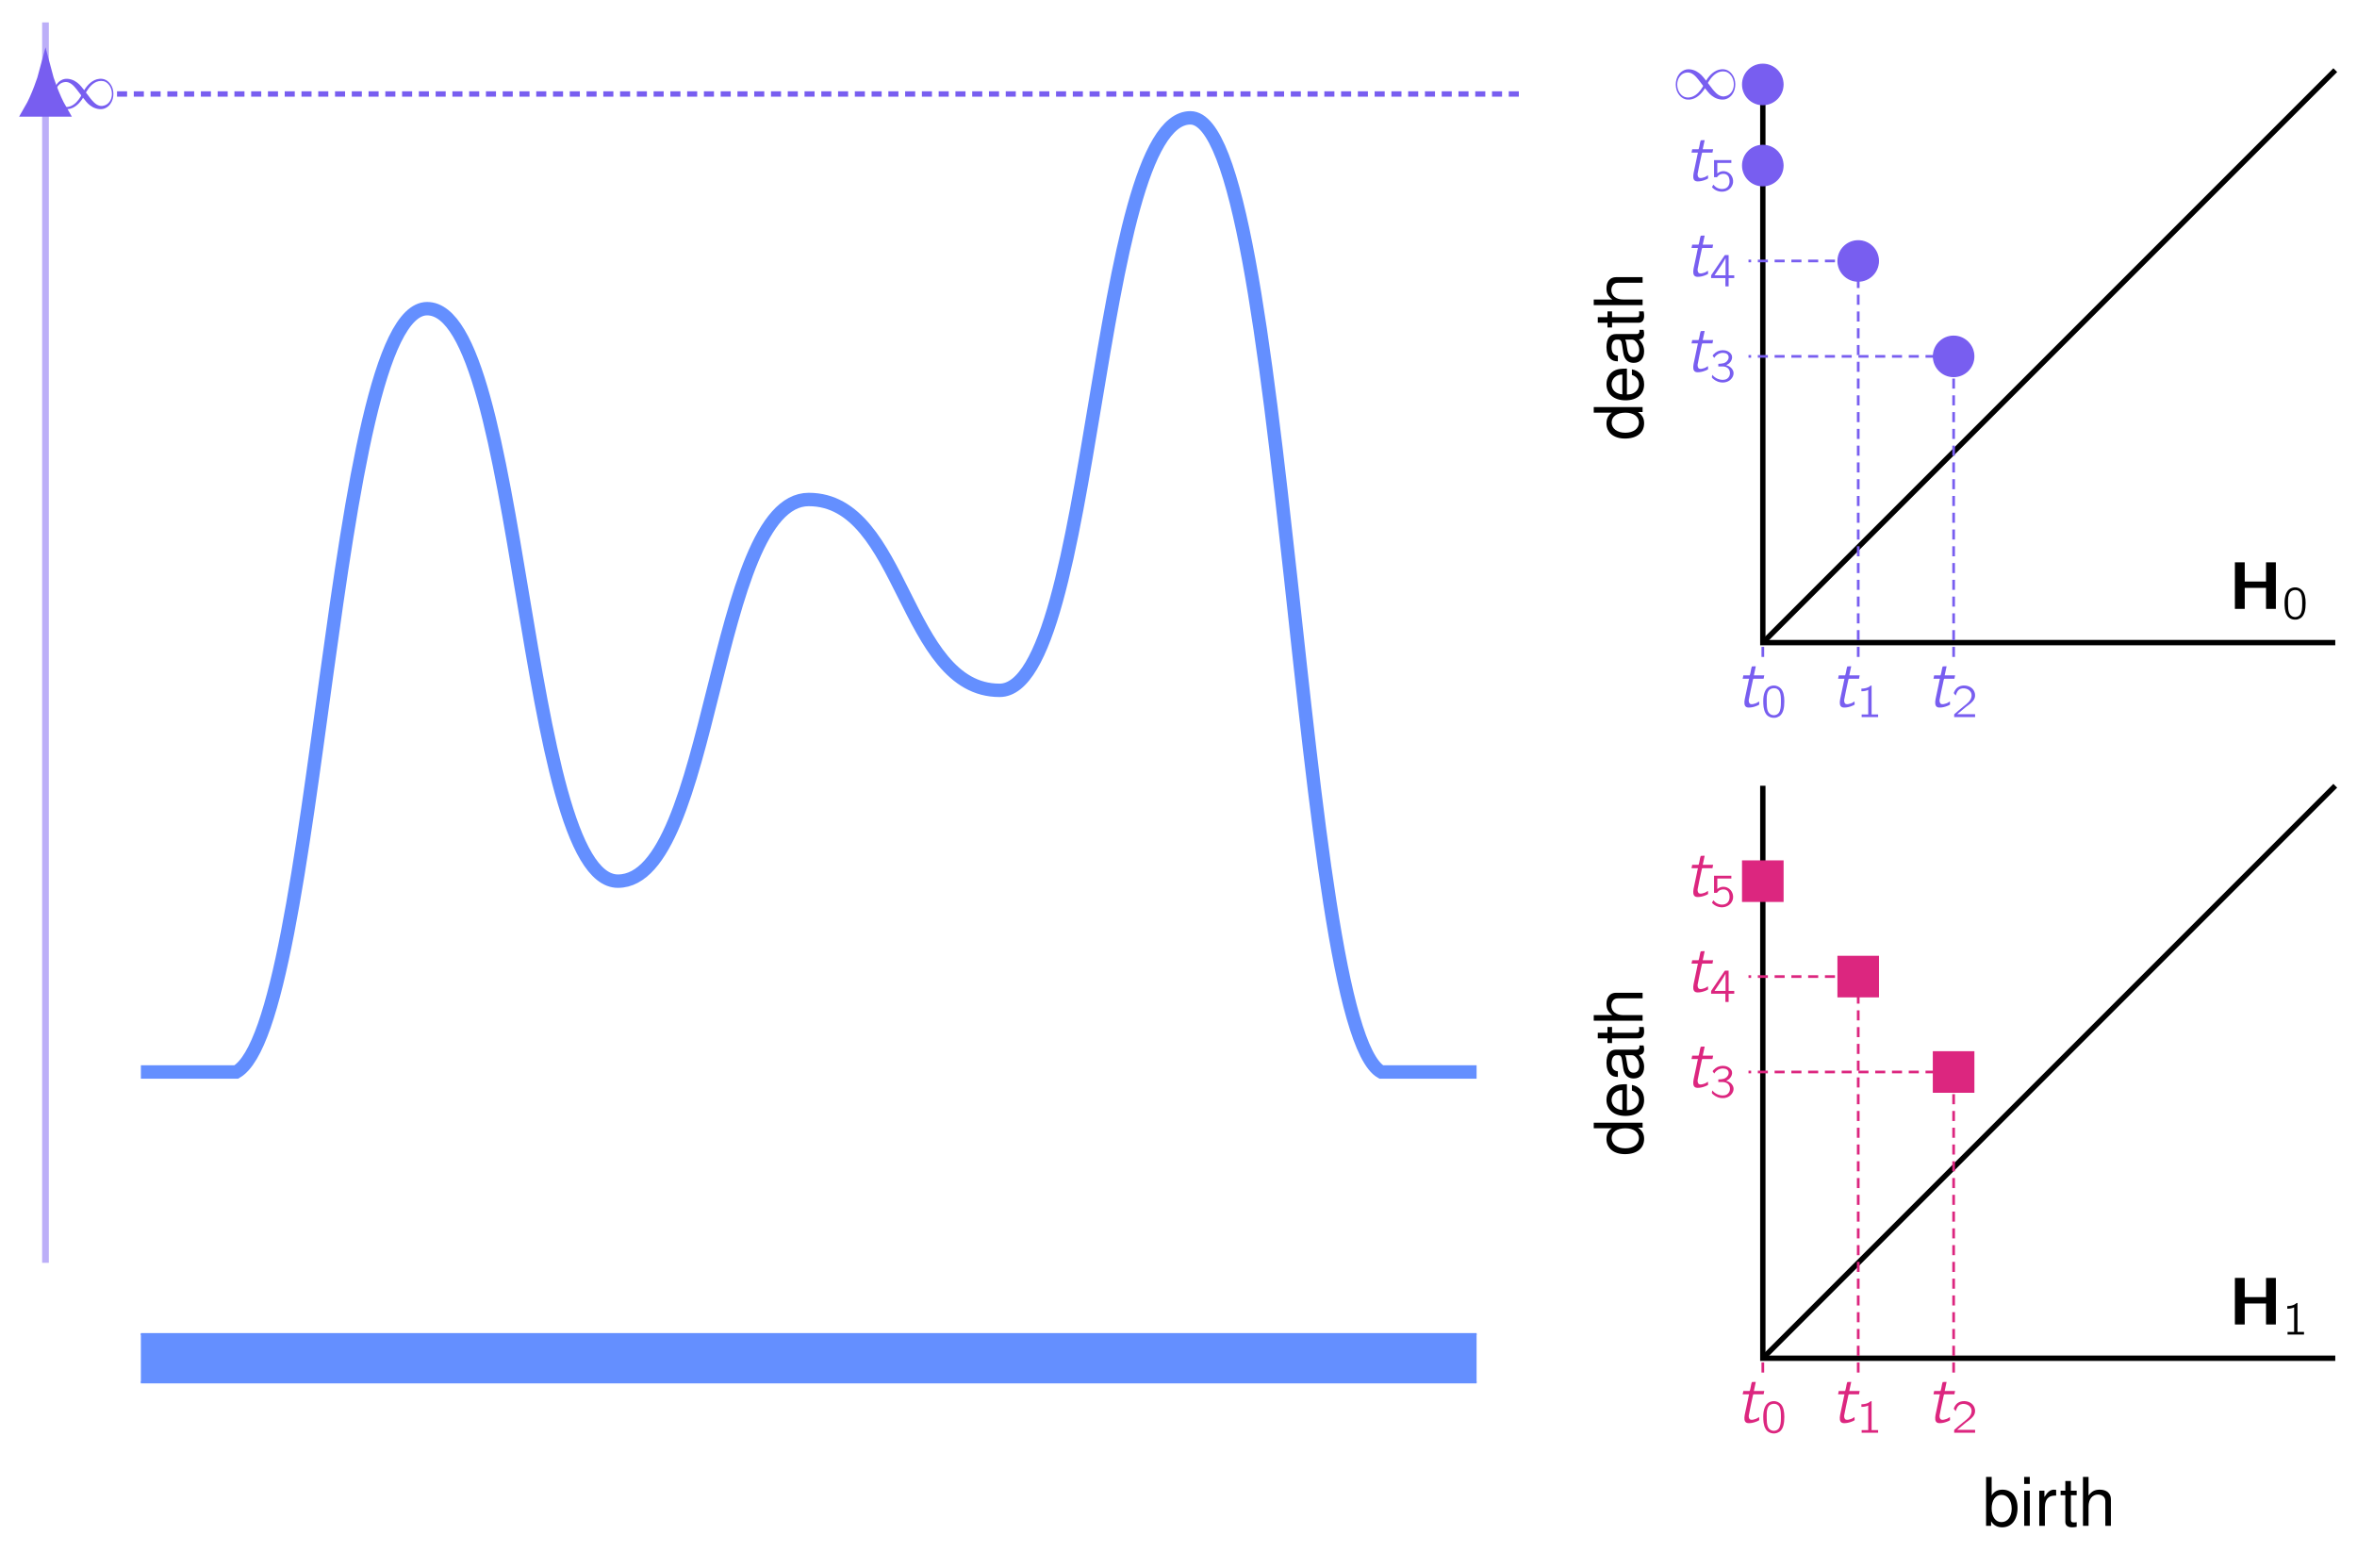 <?xml version="1.0" encoding="UTF-8"?>
<svg xmlns="http://www.w3.org/2000/svg" xmlns:xlink="http://www.w3.org/1999/xlink" width="700.296pt" height="465.936pt" viewBox="0 0 700.296 465.936" version="1.1">
<defs>
<g>
<symbol overflow="visible" id="glyph0-0">
<path style="stroke:none;" d=""/>
</symbol>
<symbol overflow="visible" id="glyph0-1">
<path style="stroke:none;" d="M 9.766 -3.172 C 9.906 -3.047 10 -2.891 10.125 -2.75 C 10.891 -1.75 11.438 -1.094 12.656 -0.391 C 13.812 0.219 15.438 0.516 16.656 -0.219 C 18.625 -1.312 19.203 -3.984 18.531 -6.016 C 18.062 -7.375 16.969 -8.609 15.484 -8.781 C 13.188 -9.047 11.531 -7.391 10.672 -6.234 C 10.484 -5.969 10.281 -5.719 10.141 -5.422 C 10 -5.531 9.906 -5.703 9.781 -5.844 C 9 -6.828 8.469 -7.484 7.25 -8.188 C 6.094 -8.812 4.469 -9.109 3.25 -8.359 C 1.281 -7.266 0.703 -4.609 1.375 -2.562 C 1.828 -1.219 2.922 0.016 4.422 0.203 C 6.719 0.453 8.359 -1.188 9.219 -2.344 C 9.422 -2.609 9.625 -2.875 9.766 -3.172 Z M 15.844 -8.109 C 16.812 -7.875 17.578 -7.094 17.969 -6.203 C 18.641 -4.641 18.484 -2.609 17.156 -1.453 C 16.719 -1.062 16.156 -0.812 15.422 -0.734 C 14.203 -0.641 13.188 -1.547 12.453 -2.406 C 12.156 -2.75 11.828 -3.125 11.594 -3.484 L 10.922 -4.359 C 10.844 -4.469 10.672 -4.609 10.672 -4.734 C 10.672 -4.859 10.781 -4.984 10.844 -5.078 L 11.375 -5.875 C 12.344 -7.172 13.812 -8.484 15.844 -8.109 Z M 4.469 -7.844 C 5.922 -7.969 7.031 -6.734 7.844 -5.703 C 8.016 -5.5 8.172 -5.297 8.312 -5.094 L 8.984 -4.219 C 9.062 -4.125 9.219 -3.984 9.219 -3.844 C 9.219 -3.719 9.125 -3.609 9.062 -3.5 L 8.531 -2.703 C 7.672 -1.547 6.5 -0.531 5 -0.422 C 4.703 -0.391 4.375 -0.422 4.078 -0.484 C 3.109 -0.703 2.328 -1.469 1.938 -2.375 C 1.25 -3.922 1.422 -5.969 2.75 -7.125 C 3.203 -7.531 3.719 -7.766 4.469 -7.844 Z M 4.469 -7.844 "/>
</symbol>
<symbol overflow="visible" id="glyph1-0">
<path style="stroke:none;" d=""/>
</symbol>
<symbol overflow="visible" id="glyph1-1">
<path style="stroke:none;" d="M 1.812 -13.828 L 1.812 0 L 4.734 0 L 4.734 -6.234 L 11.062 -6.234 L 11.062 0 L 13.984 0 L 13.984 -13.828 L 11.062 -13.828 L 11.062 -8.125 L 4.734 -8.125 L 4.734 -13.828 Z M 1.812 -13.828 "/>
</symbol>
<symbol overflow="visible" id="glyph2-0">
<path style="stroke:none;" d=""/>
</symbol>
<symbol overflow="visible" id="glyph2-1">
<path style="stroke:none;" d="M 3.672 -9.375 C 3.328 -9.328 3.016 -9.281 2.703 -9.141 C 1.25 -8.578 0.734 -6.688 0.734 -4.812 C 0.734 -4.516 0.734 -4.234 0.75 -3.953 C 0.797 -2.656 1.094 -1.375 1.828 -0.594 C 2.438 0.031 3.344 0.297 4.203 0.203 C 4.719 0.156 5.156 -0.047 5.547 -0.281 C 6.719 -1.109 7 -2.844 7 -4.719 C 7 -6.25 6.734 -7.625 5.984 -8.469 C 5.406 -9.094 4.516 -9.453 3.672 -9.375 Z M 4.859 -8.359 C 5 -8.281 5.141 -8.156 5.266 -8.047 C 5.781 -7.531 5.938 -6.531 5.969 -5.609 C 5.969 -5.406 5.984 -5.234 5.984 -5.031 L 5.984 -4.328 C 5.984 -3.125 5.875 -1.969 5.344 -1.25 C 4.641 -0.344 3.172 -0.328 2.422 -1.234 C 2.266 -1.422 2.156 -1.641 2.062 -1.891 C 1.812 -2.594 1.766 -3.484 1.766 -4.375 L 1.766 -5.094 C 1.766 -5.281 1.766 -5.438 1.766 -5.625 C 1.766 -6.719 2.047 -7.812 2.797 -8.281 C 3.328 -8.625 4.188 -8.719 4.859 -8.359 Z M 4.859 -8.359 "/>
</symbol>
<symbol overflow="visible" id="glyph2-2">
<path style="stroke:none;" d="M 1.547 -8.453 L 1.547 -7.672 C 2.25 -7.672 2.938 -7.781 3.578 -8.062 L 3.578 -0.781 L 1.625 -0.781 L 1.625 0 L 6.516 0 L 6.516 -0.781 L 4.578 -0.781 L 4.578 -9.375 C 4.5 -9.375 4.391 -9.391 4.328 -9.359 C 4.219 -9.328 4.125 -9.203 4.031 -9.141 C 3.453 -8.672 2.453 -8.453 1.547 -8.453 Z M 1.547 -8.453 "/>
</symbol>
<symbol overflow="visible" id="glyph2-3">
<path style="stroke:none;" d="M 0.438 -2.453 L 4.688 -2.453 L 4.688 0 L 5.641 0 L 5.641 -2.453 L 7.312 -2.453 L 7.312 -3.281 L 5.641 -3.281 L 5.641 -9.297 L 4.844 -9.297 C 4.75 -9.297 4.594 -9.328 4.516 -9.266 C 4.406 -9.188 4.219 -8.828 4.172 -8.781 L 3.344 -7.578 C 3.031 -7.094 0.75 -3.766 0.594 -3.5 C 0.453 -3.328 0.438 -3.297 0.438 -3 Z M 4.734 -8.391 L 4.734 -3.281 L 1.453 -3.281 L 3.531 -6.375 C 3.922 -7.047 4.375 -7.656 4.734 -8.391 Z M 4.734 -8.391 "/>
</symbol>
<symbol overflow="visible" id="glyph2-4">
<path style="stroke:none;" d="M 1.234 -6.406 C 1.469 -7.219 1.828 -8.094 2.672 -8.406 C 3.016 -8.547 3.359 -8.562 3.719 -8.547 C 4.438 -8.484 5.172 -8.188 5.594 -7.578 C 5.891 -7.156 5.984 -6.656 5.922 -6.156 C 5.75 -4.828 4.562 -3.984 3.594 -3.219 C 2.812 -2.625 1.188 -1.188 1.188 -1.188 L 0.922 -0.969 C 0.766 -0.812 0.766 -0.844 0.766 -0.547 L 0.766 0 L 6.984 0 L 6.984 -0.859 L 1.672 -0.859 C 2.219 -1.344 3.812 -2.672 4.281 -3.031 C 5.156 -3.688 6.141 -4.312 6.688 -5.281 C 7.297 -6.406 6.922 -7.859 5.953 -8.641 C 4.891 -9.531 2.938 -9.672 1.766 -8.797 C 1.328 -8.484 0.984 -7.969 0.766 -7.469 C 0.734 -7.375 0.641 -7.234 0.656 -7.109 C 0.688 -7.031 0.766 -6.969 0.828 -6.891 C 0.953 -6.719 1.094 -6.547 1.234 -6.406 Z M 1.234 -6.406 "/>
</symbol>
<symbol overflow="visible" id="glyph2-5">
<path style="stroke:none;" d="M 1.375 -7.094 C 1.953 -8.062 3.031 -8.688 4.172 -8.578 C 4.984 -8.531 5.75 -8.078 5.641 -7.094 C 5.531 -6.328 4.891 -5.719 4.172 -5.516 C 3.734 -5.391 3.047 -5.359 2.578 -5.328 L 2.578 -4.547 L 3.5 -4.547 C 3.703 -4.547 3.891 -4.562 4.094 -4.547 C 4.609 -4.5 5.094 -4.328 5.469 -3.984 C 6.094 -3.375 6.203 -2.328 5.797 -1.578 C 5.641 -1.281 5.406 -1.047 5.109 -0.859 C 4.391 -0.453 3.453 -0.516 2.688 -0.766 C 2.156 -0.938 1.656 -1.234 1.234 -1.609 C 1.078 -1.75 0.953 -1.906 0.781 -2.062 C 0.75 -1.891 0.719 -1.719 0.688 -1.547 C 0.641 -1.344 0.625 -1.281 0.781 -1.125 L 1.031 -0.875 C 1.438 -0.531 1.906 -0.234 2.406 -0.047 C 3.5 0.359 4.781 0.328 5.781 -0.297 C 6.766 -0.938 7.469 -2.203 6.922 -3.391 C 6.547 -4.188 5.844 -4.672 4.938 -4.938 C 5.469 -5.203 5.844 -5.422 6.188 -5.906 C 6.484 -6.312 6.781 -6.953 6.641 -7.609 C 6.516 -8.297 5.938 -8.812 5.312 -9.094 C 4.406 -9.5 3.328 -9.453 2.406 -9.062 C 1.953 -8.844 1.531 -8.547 1.188 -8.172 C 1.125 -8.125 0.891 -7.859 0.891 -7.766 C 0.906 -7.688 1.25 -7.234 1.375 -7.094 Z M 1.375 -7.094 "/>
</symbol>
<symbol overflow="visible" id="glyph2-6">
<path style="stroke:none;" d="M 1.312 -9.156 L 1.312 -4.078 L 1.906 -4.078 C 2 -4.078 2.109 -4.047 2.172 -4.094 C 2.266 -4.125 2.297 -4.234 2.344 -4.297 C 2.438 -4.422 2.547 -4.531 2.672 -4.625 C 3.266 -5.109 4.203 -5.25 4.891 -4.922 C 5.688 -4.562 5.922 -3.672 5.922 -2.875 C 5.922 -2.391 5.828 -1.891 5.547 -1.469 C 5.016 -0.609 3.844 -0.438 2.922 -0.672 C 2.141 -0.844 1.578 -1.297 1.141 -1.859 L 1.125 -1.859 C 1.094 -1.781 0.703 -1.234 0.703 -1.156 C 0.703 -1.109 0.75 -1.062 0.781 -1.016 C 1.234 -0.562 1.688 -0.219 2.391 0.016 C 3.656 0.453 5.172 0.203 6.125 -0.781 C 6.562 -1.234 6.859 -1.828 6.953 -2.453 C 7.188 -4.188 5.906 -6.047 3.766 -5.859 C 3.141 -5.781 2.734 -5.547 2.281 -5.203 L 2.281 -8.328 L 6.453 -8.328 L 6.453 -9.156 Z M 1.312 -9.156 "/>
</symbol>
<symbol overflow="visible" id="glyph3-0">
<path style="stroke:none;" d=""/>
</symbol>
<symbol overflow="visible" id="glyph3-1">
<path style="stroke:none;" d="M -14.516 -9.859 L -14.516 -8.203 L -9.125 -8.203 C -10.188 -7.516 -10.734 -6.391 -10.734 -5 C -10.734 -2.297 -8.562 -0.516 -5.234 -0.516 C -1.719 -0.516 0.453 -2.25 0.453 -5.062 C 0.453 -6.5 -0.078 -7.484 -1.375 -8.391 L 0 -8.391 L 0 -9.859 Z M -9.188 -5.281 C -9.188 -7.078 -7.594 -8.203 -5.094 -8.203 C -2.688 -8.203 -1.094 -7.047 -1.094 -5.297 C -1.094 -3.469 -2.703 -2.25 -5.141 -2.25 C -7.562 -2.25 -9.188 -3.469 -9.188 -5.281 Z M -9.188 -5.281 "/>
</symbol>
<symbol overflow="visible" id="glyph3-2">
<path style="stroke:none;" d="M -4.656 -10.219 C -6.25 -10.219 -7.219 -10.094 -7.984 -9.797 C -9.703 -9.125 -10.734 -7.531 -10.734 -5.578 C -10.734 -2.672 -8.5 -0.797 -5.078 -0.797 C -1.656 -0.797 0.453 -2.609 0.453 -5.531 C 0.453 -7.922 -0.891 -9.578 -3.172 -10 L -3.172 -8.328 C -1.797 -7.875 -1.078 -6.938 -1.078 -5.594 C -1.078 -4.547 -1.547 -3.641 -2.438 -3.094 C -3.031 -2.688 -3.625 -2.547 -4.656 -2.531 Z M -6.016 -2.562 C -7.953 -2.703 -9.203 -3.891 -9.203 -5.562 C -9.203 -7.188 -7.844 -8.453 -6.141 -8.453 C -6.094 -8.453 -6.062 -8.453 -6.016 -8.422 Z M -6.016 -2.562 "/>
</symbol>
<symbol overflow="visible" id="glyph3-3">
<path style="stroke:none;" d="M -0.969 -10.656 C -0.938 -10.484 -0.938 -10.406 -0.938 -10.297 C -0.938 -9.719 -1.234 -9.406 -1.75 -9.406 L -7.891 -9.406 C -9.734 -9.406 -10.734 -8.047 -10.734 -5.484 C -10.734 -3.969 -10.297 -2.703 -9.516 -2.016 C -8.984 -1.531 -8.391 -1.328 -7.344 -1.297 L -7.344 -2.969 C -8.625 -3.109 -9.203 -3.859 -9.203 -5.422 C -9.203 -6.906 -8.641 -7.75 -7.656 -7.75 L -7.219 -7.75 C -6.516 -7.75 -6.219 -7.328 -6.062 -6.016 C -5.75 -3.672 -5.672 -3.312 -5.422 -2.672 C -4.922 -1.453 -3.984 -0.844 -2.625 -0.844 C -0.734 -0.844 0.453 -2.156 0.453 -4.266 C 0.453 -5.578 0 -6.641 -1.078 -7.812 C -0.016 -7.922 0.453 -8.453 0.453 -9.516 C 0.453 -9.859 0.422 -10.125 0.281 -10.656 Z M -3.281 -7.75 C -2.734 -7.75 -2.391 -7.594 -1.938 -7.094 C -1.312 -6.422 -1 -5.594 -1 -4.625 C -1 -3.328 -1.609 -2.562 -2.672 -2.562 C -3.766 -2.562 -4.328 -3.312 -4.578 -5.078 C -4.828 -6.828 -4.906 -7.188 -5.156 -7.75 Z M -3.281 -7.75 "/>
</symbol>
<symbol overflow="visible" id="glyph3-4">
<path style="stroke:none;" d="M -10.438 -5.062 L -10.438 -3.344 L -13.312 -3.344 L -13.312 -1.688 L -10.438 -1.688 L -10.438 -0.281 L -9.078 -0.281 L -9.078 -1.688 L -1.188 -1.688 C -0.141 -1.688 0.453 -2.406 0.453 -3.703 C 0.453 -4.109 0.422 -4.5 0.312 -5.062 L -1.078 -5.062 C -1.016 -4.844 -1 -4.578 -1 -4.266 C -1 -3.547 -1.188 -3.344 -1.938 -3.344 L -9.078 -3.344 L -9.078 -5.062 Z M -10.438 -5.062 "/>
</symbol>
<symbol overflow="visible" id="glyph3-5">
<path style="stroke:none;" d="M -14.516 -1.391 L 0 -1.391 L 0 -3.047 L -5.75 -3.047 C -7.891 -3.047 -9.281 -4.156 -9.281 -5.875 C -9.281 -6.422 -9.109 -6.953 -8.812 -7.344 C -8.469 -7.828 -7.969 -8.031 -7.234 -8.031 L 0 -8.031 L 0 -9.688 L -7.891 -9.688 C -9.641 -9.688 -10.734 -8.422 -10.734 -6.391 C -10.734 -4.922 -10.281 -4.031 -9 -3.047 L -14.516 -3.047 Z M -14.516 -1.391 "/>
</symbol>
<symbol overflow="visible" id="glyph4-0">
<path style="stroke:none;" d=""/>
</symbol>
<symbol overflow="visible" id="glyph4-1">
<path style="stroke:none;" d="M 2.375 -9.406 L 2.172 -8.406 L 4.078 -8.406 C 3.922 -7.844 3.844 -7.266 3.719 -6.719 L 2.906 -2.875 C 2.734 -2.109 2.516 -1.016 2.891 -0.359 C 3.141 0.062 3.562 0.156 4.031 0.156 C 4.766 0.156 5.5 -0.016 6.172 -0.281 C 6.359 -0.344 6.969 -0.594 7.078 -0.719 C 7.109 -0.781 7.094 -0.891 7.094 -0.969 C 7.094 -1.219 7.047 -1.438 7.047 -1.672 C 6.891 -1.594 6.75 -1.469 6.594 -1.375 C 6.391 -1.25 6.203 -1.156 5.969 -1.078 C 5.641 -0.953 4.938 -0.75 4.516 -0.891 C 4.031 -1.062 3.969 -1.656 3.984 -2.109 C 4.031 -2.562 4.938 -6.828 5.234 -8.125 C 5.297 -8.344 5.281 -8.406 5.562 -8.406 L 8.391 -8.406 L 8.594 -9.406 L 5.5 -9.406 L 6.078 -12.094 C 5.672 -12.094 5.234 -12.109 4.906 -12.047 C 4.609 -11.281 4.578 -10.219 4.281 -9.438 L 4.125 -9.406 Z M 2.375 -9.406 "/>
</symbol>
<symbol overflow="visible" id="glyph5-0">
<path style="stroke:none;" d=""/>
</symbol>
<symbol overflow="visible" id="glyph5-1">
<path style="stroke:none;" d="M 1.078 -14.516 L 1.078 0 L 2.562 0 L 2.562 -1.328 C 3.359 -0.125 4.422 0.453 5.875 0.453 C 8.625 0.453 10.422 -1.797 10.422 -5.266 C 10.422 -8.641 8.703 -10.734 5.953 -10.734 C 4.516 -10.734 3.5 -10.203 2.734 -9.031 L 2.734 -14.516 Z M 5.641 -9.188 C 7.484 -9.188 8.688 -7.562 8.688 -5.078 C 8.688 -2.703 7.453 -1.094 5.641 -1.094 C 3.891 -1.094 2.734 -2.688 2.734 -5.141 C 2.734 -7.594 3.891 -9.188 5.641 -9.188 Z M 5.641 -9.188 "/>
</symbol>
<symbol overflow="visible" id="glyph5-2">
<path style="stroke:none;" d="M 2.984 -10.438 L 1.328 -10.438 L 1.328 0 L 2.984 0 Z M 2.984 -14.516 L 1.312 -14.516 L 1.312 -12.438 L 2.984 -12.438 Z M 2.984 -14.516 "/>
</symbol>
<symbol overflow="visible" id="glyph5-3">
<path style="stroke:none;" d="M 1.375 -10.438 L 1.375 0 L 3.047 0 L 3.047 -5.422 C 3.047 -6.906 3.422 -7.891 4.219 -8.469 C 4.734 -8.844 5.234 -8.969 6.391 -8.984 L 6.391 -10.672 C 6.109 -10.719 5.969 -10.734 5.75 -10.734 C 4.688 -10.734 3.859 -10.094 2.906 -8.547 L 2.906 -10.438 Z M 1.375 -10.438 "/>
</symbol>
<symbol overflow="visible" id="glyph5-4">
<path style="stroke:none;" d="M 5.062 -10.438 L 3.344 -10.438 L 3.344 -13.312 L 1.688 -13.312 L 1.688 -10.438 L 0.281 -10.438 L 0.281 -9.078 L 1.688 -9.078 L 1.688 -1.188 C 1.688 -0.141 2.406 0.453 3.703 0.453 C 4.109 0.453 4.5 0.422 5.062 0.312 L 5.062 -1.078 C 4.844 -1.016 4.578 -1 4.266 -1 C 3.547 -1 3.344 -1.188 3.344 -1.938 L 3.344 -9.078 L 5.062 -9.078 Z M 5.062 -10.438 "/>
</symbol>
<symbol overflow="visible" id="glyph5-5">
<path style="stroke:none;" d="M 1.391 -14.516 L 1.391 0 L 3.047 0 L 3.047 -5.75 C 3.047 -7.891 4.156 -9.281 5.875 -9.281 C 6.422 -9.281 6.953 -9.109 7.344 -8.812 C 7.828 -8.469 8.031 -7.969 8.031 -7.234 L 8.031 0 L 9.688 0 L 9.688 -7.891 C 9.688 -9.641 8.422 -10.734 6.391 -10.734 C 4.922 -10.734 4.031 -10.281 3.047 -9 L 3.047 -14.516 Z M 1.391 -14.516 "/>
</symbol>
</g>
<clipPath id="clip1">
  <path d="M 501 0 L 700.297 0 L 700.297 214 L 501 214 Z M 501 0 "/>
</clipPath>
<clipPath id="clip2">
  <path d="M 501 210 L 700.297 210 L 700.297 427 L 501 427 Z M 501 210 "/>
</clipPath>
</defs>
<g id="surface1">
<path style="fill:none;stroke-width:1.993;stroke-linecap:butt;stroke-linejoin:miter;stroke:rgb(73.528%,68.433%,97.06%);stroke-opacity:1;stroke-miterlimit:10;" d="M -56.692 311.816 L -56.692 -56.692 " transform="matrix(1,0,0,-1,70.208,318.476)"/>
<path style="fill:none;stroke-width:3.985;stroke-linecap:butt;stroke-linejoin:miter;stroke:rgb(47.06%,36.864%,94.119%);stroke-opacity:1;stroke-miterlimit:10;" d="M -56.692 290.554 L -56.692 285.8 " transform="matrix(1,0,0,-1,70.208,318.476)"/>
<path style="fill-rule:nonzero;fill:rgb(47.06%,36.864%,94.119%);fill-opacity:1;stroke-width:3.985;stroke-linecap:butt;stroke-linejoin:miter;stroke:rgb(47.06%,36.864%,94.119%);stroke-opacity:1;stroke-miterlimit:10;" d="M 10.712 -0.001 C 9.4 0.343 3.615 2.272 0.001 4.378 L 0.001 -4.376 C 3.615 -2.275 9.4 -0.341 10.712 -0.001 Z M 10.712 -0.001 " transform="matrix(0,-1,-1,0,13.514,32.677)"/>
<path style="fill:none;stroke-width:3.985;stroke-linecap:butt;stroke-linejoin:miter;stroke:rgb(39.217%,56.078%,100%);stroke-opacity:1;stroke-miterlimit:10;" d="M -28.349 -0.001 L -0.001 -0.001 C 24.55 14.175 28.347 226.773 56.694 226.773 C 85.042 226.773 85.042 56.695 113.386 56.695 C 141.733 56.695 141.733 170.081 170.081 170.081 C 198.429 170.081 198.429 113.386 226.776 113.386 C 255.12 113.386 255.12 283.468 283.468 283.468 C 311.815 283.468 315.612 14.175 340.163 -0.001 L 368.507 -0.001 " transform="matrix(1,0,0,-1,70.208,318.476)"/>
<path style="fill:none;stroke-width:1.594;stroke-linecap:butt;stroke-linejoin:miter;stroke:rgb(47.06%,36.864%,94.119%);stroke-opacity:1;stroke-dasharray:2.989,1.993;stroke-miterlimit:10;" d="M -35.435 290.554 L 382.683 290.554 " transform="matrix(1,0,0,-1,70.208,318.476)"/>
<g style="fill:rgb(47.06%,36.864%,94.119%);fill-opacity:1;">
  <use xlink:href="#glyph0-1" x="14.897" y="32.214"/>
</g>
<path style="fill:none;stroke-width:0.399;stroke-linecap:butt;stroke-linejoin:miter;stroke:rgb(39.217%,56.078%,100%);stroke-opacity:1;stroke-miterlimit:10;" d="M -28.349 -77.954 L 368.507 -77.954 " transform="matrix(1,0,0,-1,70.208,318.476)"/>
<path style="fill:none;stroke-width:0.399;stroke-linecap:butt;stroke-linejoin:miter;stroke:rgb(39.217%,56.078%,100%);stroke-opacity:1;stroke-miterlimit:10;" d="M -28.349 -92.126 L 368.507 -92.126 " transform="matrix(1,0,0,-1,70.208,318.476)"/>
<path style="fill:none;stroke-width:14.944;stroke-linecap:butt;stroke-linejoin:miter;stroke:rgb(39.217%,56.078%,100%);stroke-opacity:1;stroke-miterlimit:10;" d="M -28.349 -85.04 L 368.507 -85.04 " transform="matrix(1,0,0,-1,70.208,318.476)"/>
<g style="fill:rgb(0%,0%,0%);fill-opacity:1;">
  <use xlink:href="#glyph1-1" x="662.206" y="180.889"/>
</g>
<g style="fill:rgb(0%,0%,0%);fill-opacity:1;">
  <use xlink:href="#glyph2-1" x="678.036" y="183.877"/>
</g>
<path style="fill:none;stroke-width:1.594;stroke-linecap:butt;stroke-linejoin:miter;stroke:rgb(0%,0%,0%);stroke-opacity:1;stroke-miterlimit:10;" d="M 453.55 297.64 L 453.55 127.562 L 623.632 127.562 " transform="matrix(1,0,0,-1,70.208,318.476)"/>
<g clip-path="url(#clip1)" clip-rule="nonzero">
<path style="fill:none;stroke-width:1.594;stroke-linecap:butt;stroke-linejoin:miter;stroke:rgb(0%,0%,0%);stroke-opacity:1;stroke-miterlimit:10;" d="M 453.55 127.562 L 623.632 297.64 " transform="matrix(1,0,0,-1,70.208,318.476)"/>
</g>
<g style="fill:rgb(0%,0%,0%);fill-opacity:1;">
  <use xlink:href="#glyph3-1" x="488.037" y="130.804"/>
  <use xlink:href="#glyph3-2" x="488.037" y="119.726"/>
  <use xlink:href="#glyph3-3" x="488.037" y="108.647"/>
  <use xlink:href="#glyph3-4" x="488.037" y="97.569"/>
  <use xlink:href="#glyph3-5" x="488.037" y="92.03"/>
</g>
<path style="fill:none;stroke-width:0.797;stroke-linecap:butt;stroke-linejoin:miter;stroke:rgb(47.06%,36.864%,94.119%);stroke-opacity:1;stroke-dasharray:2.989,1.993;stroke-miterlimit:10;" d="M 453.55 123.308 L 453.55 127.562 " transform="matrix(1,0,0,-1,70.208,318.476)"/>
<g style="fill:rgb(47.06%,36.864%,94.119%);fill-opacity:1;">
  <use xlink:href="#glyph4-1" x="515.596" y="210.054"/>
</g>
<g style="fill:rgb(47.06%,36.864%,94.119%);fill-opacity:1;">
  <use xlink:href="#glyph2-1" x="523.152" y="213.042"/>
</g>
<path style="fill:none;stroke-width:0.797;stroke-linecap:butt;stroke-linejoin:miter;stroke:rgb(47.06%,36.864%,94.119%);stroke-opacity:1;stroke-dasharray:2.989,1.993;stroke-miterlimit:10;" d="M 481.897 123.308 L 481.897 240.949 L 449.296 240.949 " transform="matrix(1,0,0,-1,70.208,318.476)"/>
<g style="fill:rgb(47.06%,36.864%,94.119%);fill-opacity:1;">
  <use xlink:href="#glyph4-1" x="543.943" y="210.054"/>
</g>
<g style="fill:rgb(47.06%,36.864%,94.119%);fill-opacity:1;">
  <use xlink:href="#glyph2-2" x="551.497" y="213.042"/>
</g>
<g style="fill:rgb(47.06%,36.864%,94.119%);fill-opacity:1;">
  <use xlink:href="#glyph4-1" x="500.402" y="82.086"/>
</g>
<g style="fill:rgb(47.06%,36.864%,94.119%);fill-opacity:1;">
  <use xlink:href="#glyph2-3" x="507.956" y="85.074"/>
</g>
<path style="fill-rule:nonzero;fill:rgb(47.06%,36.864%,94.119%);fill-opacity:1;stroke-width:0.399;stroke-linecap:butt;stroke-linejoin:miter;stroke:rgb(47.06%,36.864%,94.119%);stroke-opacity:1;stroke-miterlimit:10;" d="M 5.976 -0 C 5.976 3.301 3.3 5.976 -0 5.976 C -3.301 5.976 -5.977 3.301 -5.977 -0 C -5.977 -3.301 -3.301 -5.977 -0 -5.977 C 3.3 -5.977 5.976 -3.301 5.976 -0 Z M 5.976 -0 " transform="matrix(1,0,0,-1,552.098,77.531)"/>
<path style="fill:none;stroke-width:0.797;stroke-linecap:butt;stroke-linejoin:miter;stroke:rgb(47.06%,36.864%,94.119%);stroke-opacity:1;stroke-dasharray:2.989,1.993;stroke-miterlimit:10;" d="M 510.241 123.308 L 510.241 212.601 L 449.296 212.601 " transform="matrix(1,0,0,-1,70.208,318.476)"/>
<g style="fill:rgb(47.06%,36.864%,94.119%);fill-opacity:1;">
  <use xlink:href="#glyph4-1" x="572.289" y="210.054"/>
</g>
<g style="fill:rgb(47.06%,36.864%,94.119%);fill-opacity:1;">
  <use xlink:href="#glyph2-4" x="579.845" y="213.042"/>
</g>
<g style="fill:rgb(47.06%,36.864%,94.119%);fill-opacity:1;">
  <use xlink:href="#glyph4-1" x="500.402" y="110.432"/>
</g>
<g style="fill:rgb(47.06%,36.864%,94.119%);fill-opacity:1;">
  <use xlink:href="#glyph2-5" x="507.956" y="113.42"/>
</g>
<path style="fill-rule:nonzero;fill:rgb(47.06%,36.864%,94.119%);fill-opacity:1;stroke-width:0.399;stroke-linecap:butt;stroke-linejoin:miter;stroke:rgb(47.06%,36.864%,94.119%);stroke-opacity:1;stroke-miterlimit:10;" d="M 5.978 -0.001 C 5.978 3.3 3.302 5.98 0.001 5.98 C -3.299 5.98 -5.979 3.3 -5.979 -0.001 C -5.979 -3.302 -3.299 -5.977 0.001 -5.977 C 3.302 -5.977 5.978 -3.302 5.978 -0.001 Z M 5.978 -0.001 " transform="matrix(1,0,0,-1,580.444,105.878)"/>
<g style="fill:rgb(47.06%,36.864%,94.119%);fill-opacity:1;">
  <use xlink:href="#glyph4-1" x="500.402" y="53.739"/>
</g>
<g style="fill:rgb(47.06%,36.864%,94.119%);fill-opacity:1;">
  <use xlink:href="#glyph2-6" x="507.956" y="56.727"/>
</g>
<path style="fill-rule:nonzero;fill:rgb(47.06%,36.864%,94.119%);fill-opacity:1;stroke-width:0.399;stroke-linecap:butt;stroke-linejoin:miter;stroke:rgb(47.06%,36.864%,94.119%);stroke-opacity:1;stroke-miterlimit:10;" d="M 5.979 0.001 C 5.979 3.302 3.3 5.978 -0.001 5.978 C -3.302 5.978 -5.978 3.302 -5.978 0.001 C -5.978 -3.303 -3.302 -5.979 -0.001 -5.979 C 3.3 -5.979 5.979 -3.303 5.979 0.001 Z M 5.979 0.001 " transform="matrix(1,0,0,-1,523.751,49.185)"/>
<path style="fill-rule:nonzero;fill:rgb(47.06%,36.864%,94.119%);fill-opacity:1;stroke-width:0.399;stroke-linecap:butt;stroke-linejoin:miter;stroke:rgb(47.06%,36.864%,94.119%);stroke-opacity:1;stroke-miterlimit:10;" d="M 5.979 0 C 5.979 3.301 3.3 5.977 -0.001 5.977 C -3.302 5.977 -5.978 3.301 -5.978 0 C -5.978 -3.301 -3.302 -5.976 -0.001 -5.976 C 3.3 -5.976 5.979 -3.301 5.979 0 Z M 5.979 0 " transform="matrix(1,0,0,-1,523.751,25.09)"/>
<g style="fill:rgb(47.06%,36.864%,94.119%);fill-opacity:1;">
  <use xlink:href="#glyph0-1" x="496.786" y="29.38"/>
</g>
<g style="fill:rgb(0%,0%,0%);fill-opacity:1;">
  <use xlink:href="#glyph1-1" x="662.206" y="393.487"/>
</g>
<g style="fill:rgb(0%,0%,0%);fill-opacity:1;">
  <use xlink:href="#glyph2-2" x="678.036" y="396.475"/>
</g>
<path style="fill:none;stroke-width:1.594;stroke-linecap:butt;stroke-linejoin:miter;stroke:rgb(0%,0%,0%);stroke-opacity:1;stroke-miterlimit:10;" d="M 453.55 85.038 L 453.55 -85.04 L 623.632 -85.04 " transform="matrix(1,0,0,-1,70.208,318.476)"/>
<g clip-path="url(#clip2)" clip-rule="nonzero">
<path style="fill:none;stroke-width:1.594;stroke-linecap:butt;stroke-linejoin:miter;stroke:rgb(0%,0%,0%);stroke-opacity:1;stroke-miterlimit:10;" d="M 453.55 -85.04 L 623.632 85.038 " transform="matrix(1,0,0,-1,70.208,318.476)"/>
</g>
<g style="fill:rgb(0%,0%,0%);fill-opacity:1;">
  <use xlink:href="#glyph5-1" x="589.015" y="453.297"/>
  <use xlink:href="#glyph5-2" x="600.093" y="453.297"/>
  <use xlink:href="#glyph5-3" x="604.517" y="453.297"/>
</g>
<g style="fill:rgb(0%,0%,0%);fill-opacity:1;">
  <use xlink:href="#glyph5-4" x="611.949" y="453.297"/>
  <use xlink:href="#glyph5-5" x="617.488" y="453.297"/>
</g>
<g style="fill:rgb(0%,0%,0%);fill-opacity:1;">
  <use xlink:href="#glyph3-1" x="488.037" y="343.402"/>
  <use xlink:href="#glyph3-2" x="488.037" y="332.324"/>
  <use xlink:href="#glyph3-3" x="488.037" y="321.245"/>
  <use xlink:href="#glyph3-4" x="488.037" y="310.167"/>
  <use xlink:href="#glyph3-5" x="488.037" y="304.628"/>
</g>
<path style="fill:none;stroke-width:0.797;stroke-linecap:butt;stroke-linejoin:miter;stroke:rgb(86.275%,14.902%,49.805%);stroke-opacity:1;stroke-dasharray:2.989,1.993;stroke-miterlimit:10;" d="M 453.55 -89.294 L 453.55 -85.04 " transform="matrix(1,0,0,-1,70.208,318.476)"/>
<g style="fill:rgb(86.275%,14.902%,49.805%);fill-opacity:1;">
  <use xlink:href="#glyph4-1" x="515.596" y="422.652"/>
</g>
<g style="fill:rgb(86.275%,14.902%,49.805%);fill-opacity:1;">
  <use xlink:href="#glyph2-1" x="523.152" y="425.642"/>
</g>
<path style="fill:none;stroke-width:0.797;stroke-linecap:butt;stroke-linejoin:miter;stroke:rgb(86.275%,14.902%,49.805%);stroke-opacity:1;stroke-dasharray:2.989,1.993;stroke-miterlimit:10;" d="M 481.897 -89.294 L 481.897 28.347 L 449.296 28.347 " transform="matrix(1,0,0,-1,70.208,318.476)"/>
<g style="fill:rgb(86.275%,14.902%,49.805%);fill-opacity:1;">
  <use xlink:href="#glyph4-1" x="543.943" y="422.652"/>
</g>
<g style="fill:rgb(86.275%,14.902%,49.805%);fill-opacity:1;">
  <use xlink:href="#glyph2-2" x="551.497" y="425.642"/>
</g>
<g style="fill:rgb(86.275%,14.902%,49.805%);fill-opacity:1;">
  <use xlink:href="#glyph4-1" x="500.402" y="294.684"/>
</g>
<g style="fill:rgb(86.275%,14.902%,49.805%);fill-opacity:1;">
  <use xlink:href="#glyph2-3" x="507.956" y="297.672"/>
</g>
<path style="fill-rule:nonzero;fill:rgb(86.275%,14.902%,49.805%);fill-opacity:1;stroke-width:0.399;stroke-linecap:butt;stroke-linejoin:miter;stroke:rgb(86.275%,14.902%,49.805%);stroke-opacity:1;stroke-miterlimit:10;" d="M -5.977 -5.979 L 5.976 -5.979 L 5.976 5.978 L -5.977 5.978 Z M -5.977 -5.979 " transform="matrix(1,0,0,-1,552.098,290.13)"/>
<path style="fill:none;stroke-width:0.797;stroke-linecap:butt;stroke-linejoin:miter;stroke:rgb(86.275%,14.902%,49.805%);stroke-opacity:1;stroke-dasharray:2.989,1.993;stroke-miterlimit:10;" d="M 510.241 -89.294 L 510.241 -0.001 L 449.296 -0.001 " transform="matrix(1,0,0,-1,70.208,318.476)"/>
<g style="fill:rgb(86.275%,14.902%,49.805%);fill-opacity:1;">
  <use xlink:href="#glyph4-1" x="572.289" y="422.652"/>
</g>
<g style="fill:rgb(86.275%,14.902%,49.805%);fill-opacity:1;">
  <use xlink:href="#glyph2-4" x="579.845" y="425.642"/>
</g>
<g style="fill:rgb(86.275%,14.902%,49.805%);fill-opacity:1;">
  <use xlink:href="#glyph4-1" x="500.402" y="323.03"/>
</g>
<g style="fill:rgb(86.275%,14.902%,49.805%);fill-opacity:1;">
  <use xlink:href="#glyph2-5" x="507.956" y="326.02"/>
</g>
<path style="fill-rule:nonzero;fill:rgb(86.275%,14.902%,49.805%);fill-opacity:1;stroke-width:0.399;stroke-linecap:butt;stroke-linejoin:miter;stroke:rgb(86.275%,14.902%,49.805%);stroke-opacity:1;stroke-miterlimit:10;" d="M -5.979 -5.977 L 5.978 -5.977 L 5.978 5.976 L -5.979 5.976 Z M -5.979 -5.977 " transform="matrix(1,0,0,-1,580.444,318.476)"/>
<g style="fill:rgb(86.275%,14.902%,49.805%);fill-opacity:1;">
  <use xlink:href="#glyph4-1" x="500.402" y="266.338"/>
</g>
<g style="fill:rgb(86.275%,14.902%,49.805%);fill-opacity:1;">
  <use xlink:href="#glyph2-6" x="507.956" y="269.326"/>
</g>
<path style="fill-rule:nonzero;fill:rgb(86.275%,14.902%,49.805%);fill-opacity:1;stroke-width:0.399;stroke-linecap:butt;stroke-linejoin:miter;stroke:rgb(86.275%,14.902%,49.805%);stroke-opacity:1;stroke-miterlimit:10;" d="M -5.978 -5.979 L 5.979 -5.979 L 5.979 5.978 L -5.978 5.978 Z M -5.978 -5.979 " transform="matrix(1,0,0,-1,523.751,261.783)"/>
</g>
</svg>
